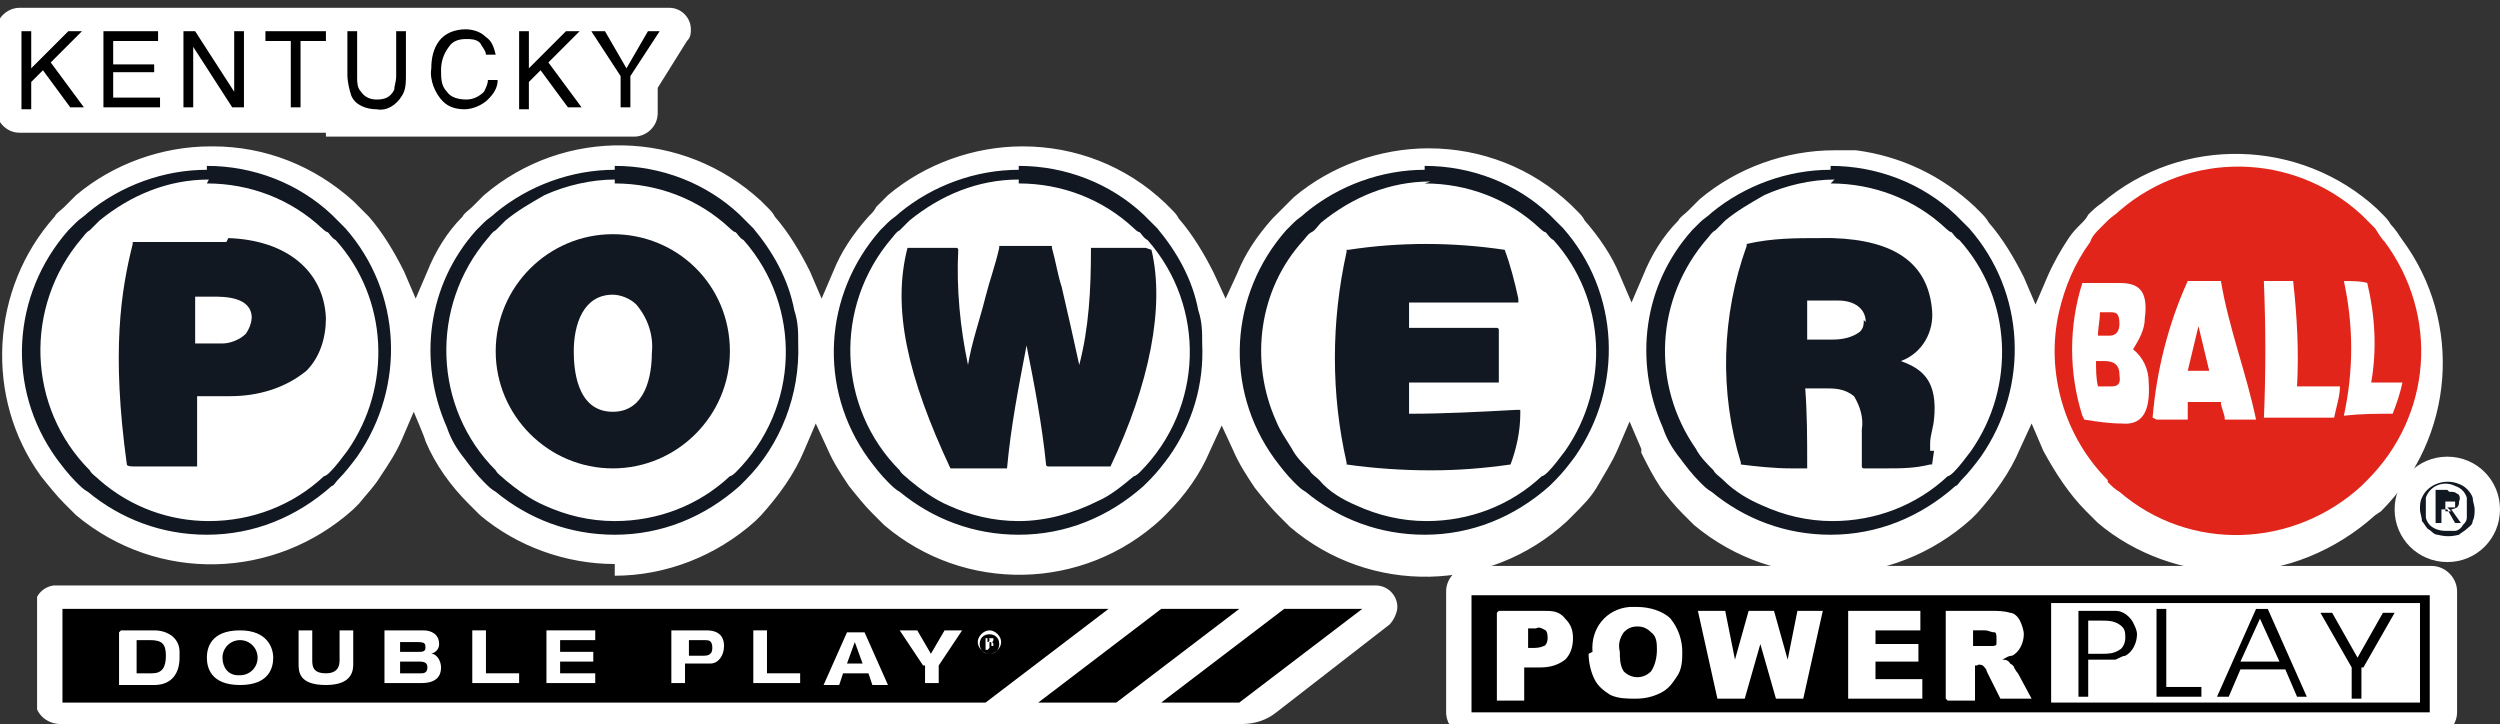 <?xml version="1.0" encoding="UTF-8"?>
<svg xmlns="http://www.w3.org/2000/svg" xmlns:xlink="http://www.w3.org/1999/xlink" version="1.1" viewBox="0 0 128.1 37.1">
  <rect x="0" y="0" width="128.1" height="37.1" fill="#333333" stroke="none"/>
  <defs>
    <style>
      .cls-1 {
        fill: none;
      }

      .cls-2, .cls-3 {
        fill-rule: evenodd;
      }

      .cls-2, .cls-4 {
        fill: #fff;
      }

      .cls-5 {
        fill: #111821;
      }

      .cls-6 {
        clip-path: url(#clippath-1);
      }

      .cls-7 {
        clip-path: url(#clippath-3);
      }

      .cls-8 {
        clip-path: url(#clippath-2);
      }

      .cls-9 {
        fill: #e1251b;
      }

      .cls-10 {
        clip-path: url(#clippath);
      }
    </style>
    <clipPath id="clippath">
      <rect class="cls-1" x="-2.5" y="-1.9" width="132.9" height="40"/>
    </clipPath>
    <clipPath id="clippath-1">
      <rect class="cls-1" x="-.5" y="0" width="128.9" height="38.1"/>
    </clipPath>
    <clipPath id="clippath-2">
      <rect class="cls-1" x="-.2" y=".3" width="128.3" height="37.5"/>
    </clipPath>
    <clipPath id="clippath-3">
      <rect class="cls-1" x="1.9" y="30" width="69.8" height="7.1"/>
    </clipPath>
  </defs>
  <!-- Generator: Adobe Illustrator 28.6.0, SVG Export Plug-In . SVG Version: 1.2.0 Build 709)  -->
  <g>
    <g id="powerballDoublePlay">
      <rect id="Rettangolo_44575" class="cls-1" x="-15.1" y="-6.9" width="158" height="52"/>
      <g id="Raggruppa_61216">
        <g class="cls-10">
          <g id="Raggruppa_60992">
            <g id="Raggruppa_61175">
              <g class="cls-6">
                <g id="Raggruppa_61174">
                  <g id="Raggruppa_61181">
                    <g class="cls-8">
                      <g id="Raggruppa_61180">
                        <path id="Tracciato_72237" class="cls-4" d="M124.6,37.8h-49.2c-.7,0-1.3-.6-1.3-1.3h0v-6.2c0-.7.6-1.3,1.3-1.3h49.2c.7,0,1.3.6,1.3,1.3h0v6.2c0,.7-.6,1.3-1.3,1.3h0"/>
                        <path id="Tracciato_72238" class="cls-4" d="M31.5,28.9c-2.5,0-5-.9-6.9-2.5-.2-.2-.4-.4-.6-.6-.9-.9-1.7-2-2.2-3.2h0c0-.1-.6-1.5-.6-1.5l-.6,1.4c-.3.7-.7,1.3-1.1,1.9-.3.5-.7.9-1.1,1.4l-.3.3c-4,3.6-10,3.8-14.2.3-.2-.2-.4-.4-.6-.6-.4-.4-.8-.9-1.2-1.4-2.9-4-2.6-9.6.7-13.3.1-.2.3-.3.5-.5.2-.2.4-.4.6-.6,1.9-1.6,4.4-2.5,6.9-2.5h.1c2.7,0,5.2,1,7.2,2.8,0,0,.2.2.3.3l.5.5c.7.8,1.3,1.8,1.8,2.8l.6,1.4.6-1.4c.4-1,1-2,1.8-2.8.1-.2.3-.3.5-.5.2-.2.4-.4.6-.6,4.1-3.5,10.2-3.4,14.2.3,0,0,.2.2.3.3.2.2.3.3.4.5.7.8,1.3,1.8,1.8,2.8l.6,1.4.6-1.4c.4-1,1-1.9,1.8-2.8.2-.2.3-.3.4-.5.2-.2.4-.4.6-.6,1.9-1.6,4.4-2.5,6.9-2.5,2.7,0,5.3,1,7.3,2.9,0,0,.2.2.3.3.2.2.3.3.4.5.7.8,1.3,1.8,1.8,2.8l.6,1.3.6-1.3c.4-1,1-1.9,1.8-2.8.2-.2.3-.3.5-.5.2-.2.4-.4.6-.6,1.9-1.6,4.4-2.5,6.9-2.5,2.7,0,5.3,1,7.3,2.9,0,0,.2.2.3.3.2.2.3.3.4.5.7.8,1.4,1.8,1.8,2.8l.6,1.4.6-1.4c.4-1,1-2,1.8-2.8.1-.2.3-.3.5-.5.2-.2.4-.4.6-.6,1.9-1.6,4.4-2.5,6.9-2.5h1.1c2.3.3,4.4,1.3,6.1,2.9,0,0,.2.2.3.3.1.1.3.3.4.5.7.8,1.3,1.8,1.8,2.8l.6,1.4.6-1.4c.3-.7.7-1.4,1.1-2,.2-.3.4-.5.6-.7.2-.2.3-.3.4-.5.2-.2.4-.4.7-.6,4.1-3.5,10.2-3.3,14.1.3,0,0,.2.2.3.3.1.1.3.3.4.5.2.2.4.5.6.8,3.1,4.2,2.7,10.1-1.1,13.9l-.3.2c-2,1.8-4.6,2.9-7.3,2.9-2.5,0-5-.9-6.9-2.5-.2-.2-.4-.4-.6-.6-.9-.9-1.6-2-2.2-3.1l-.6-1.4-.6,1.3c-.5,1.2-1.3,2.3-2.2,3.3l-.3.3c-4,3.6-10,3.8-14.2.3-.2-.2-.4-.4-.6-.6-.4-.4-.8-.9-1.1-1.3-.4-.6-.7-1.2-1-1.8,0,0,0-.1,0-.2l-.6-1.4-.6,1.4c-.3.7-.7,1.3-1.1,2-.3.5-.7.9-1.2,1.4l-.3.3c-4,3.7-10.1,3.8-14.2.3-.2-.2-.4-.4-.6-.6-.4-.4-.8-.9-1.2-1.4-.4-.6-.8-1.2-1.1-1.9l-.6-1.3-.6,1.3c-.5,1.2-1.3,2.3-2.2,3.2l-.3.3c-4,3.7-10.1,3.8-14.2.3-.2-.2-.4-.4-.6-.6-.4-.4-.8-.9-1.2-1.4-.4-.6-.8-1.2-1.1-1.9l-.6-1.3-.6,1.4c-.5,1.2-1.3,2.3-2.2,3.3l-.3.3c-2,1.8-4.6,2.8-7.2,2.8h0Z"/>
                        <path id="Tracciato_72239" class="cls-4" d="M128.1,26.1c0,1.5-1.2,2.7-2.7,2.7-1.5,0-2.7-1.2-2.7-2.7s1.2-2.7,2.7-2.7,2.7,1.2,2.7,2.7h0"/>
                        <path id="Tracciato_72240" class="cls-4" d="M16.7,6.8H4s-1.1,0-1.1,0h-1.9c-.7,0-1.2-.6-1.2-1.2h0V1.6c0-.7.6-1.2,1.2-1.2,0,0,0,0,0,0h1.9s0,0,0,0h31.4c.6,0,1.1.5,1.1,1.1,0,.2,0,.4-.2.6l-1.5,2.4v1.3c0,.7-.6,1.2-1.2,1.2h-15.8Z"/>
                      </g>
                    </g>
                  </g>
                </g>
              </g>
            </g>
            <path id="Tracciato_71295" class="cls-4" d="M10.6,27.1c-1.3,0-2.6-.3-3.8-.8-.7-.3-1.4-.8-2-1.3-.2-.2-.4-.3-.5-.5-3.4-3.4-3.5-8.8-.4-12.4.1-.1.2-.3.4-.4.2-.2.4-.3.5-.5,3.5-2.9,8.6-2.8,12,.2,0,0,.2.2.3.3.1.1.3.3.4.4,1,1.2,1.7,2.6,2.1,4.1.1.5.2,1.1.2,1.6,0,2.5-.9,4.9-2.6,6.7,0,0-.2.2-.3.3-1.7,1.5-3.9,2.4-6.1,2.4h0Z"/>
            <path id="Tracciato_71296" class="cls-5" d="M10.6,9.4c2.2,0,4.3.8,5.9,2.3,0,0,.2.2.3.2.1.1.2.3.4.4,2.7,3,2.9,7.5.6,10.8-.3.4-.6.8-.9,1.1,0,0-.2.2-.3.2-1.6,1.5-3.7,2.3-5.9,2.3-2,0-4-.7-5.6-2.1-.2-.2-.4-.3-.5-.5-3.2-3.2-3.4-8.4-.4-11.9.1-.1.2-.3.4-.4.2-.2.3-.3.5-.5,1.6-1.3,3.5-2.1,5.6-2.1h0ZM10.6,8.7c-2.2,0-4.4.8-6.1,2.2-.2.2-.4.3-.6.5-.1.1-.3.3-.4.4-2.9,3.3-3.2,8.1-.6,11.7.3.4.6.8,1,1.2.2.2.4.4.6.5,1.7,1.4,3.8,2.2,6.1,2.2h0c2.4,0,4.6-.9,6.4-2.5.1,0,.2-.2.3-.3.4-.4.7-.8,1-1.2,2.5-3.6,2.3-8.4-.6-11.7-.1-.1-.3-.3-.4-.4,0,0-.2-.2-.3-.3-1.7-1.6-4-2.5-6.4-2.5h0Z"/>
            <path id="Tracciato_71297" class="cls-4" d="M31.5,27.1c-1.3,0-2.6-.3-3.8-.8-.7-.3-1.4-.8-2-1.3-.2-.2-.4-.3-.5-.5-3.4-3.4-3.5-8.8-.4-12.4.1-.1.2-.3.4-.4.2-.2.4-.3.5-.5,3.5-2.9,8.6-2.8,12,.2,0,0,.2.2.3.3.1.1.3.3.4.4,3.2,3.6,3,9-.4,12.4,0,0-.2.2-.3.3-1.7,1.5-3.9,2.4-6.1,2.4h0Z"/>
            <path id="Tracciato_71298" class="cls-5" d="M31.5,9.4c2.2,0,4.3.8,5.9,2.3,0,0,.2.2.3.2.1.1.2.3.4.4,3,3.4,2.9,8.6-.4,11.9,0,0-.2.2-.3.2-1.6,1.5-3.7,2.3-5.9,2.3-1.3,0-2.5-.3-3.6-.8-.7-.3-1.4-.8-2-1.3-.2-.2-.4-.3-.5-.5-3.2-3.2-3.4-8.4-.4-11.9.1-.1.2-.3.4-.4.2-.2.3-.3.5-.5.6-.5,1.3-.9,2-1.3,1.1-.5,2.4-.8,3.6-.8h0ZM31.5,8.7c-2.2,0-4.4.8-6.1,2.2-.2.2-.4.3-.6.5-.1.1-.3.3-.4.4-2.5,2.8-3,6.7-1.5,10.1.2.6.5,1.1.9,1.6.3.4.6.8,1,1.2.2.2.4.4.6.5,1.7,1.4,3.8,2.2,6.1,2.2h0c2.4,0,4.6-.9,6.4-2.5,0,0,.2-.2.3-.3,1.8-1.8,2.8-4.4,2.7-7,0-.6,0-1.1-.2-1.7-.3-1.6-1.1-3-2.1-4.2-.1-.1-.3-.3-.4-.4,0,0-.2-.2-.3-.3-1.7-1.6-4-2.5-6.4-2.5h0Z"/>
            <path id="Tracciato_71299" class="cls-4" d="M52.2,27.1c-1.3,0-2.6-.3-3.8-.8-.7-.3-1.4-.8-2-1.3-.2-.2-.4-.3-.5-.5-.4-.4-.7-.7-1-1.2-2.4-3.4-2.2-8.1.6-11.2.1-.1.2-.3.4-.4.2-.2.4-.3.5-.5,3.5-2.9,8.6-2.8,12,.2,0,0,.2.2.3.3.1.1.3.3.4.4,1,1.2,1.7,2.6,2.1,4.1.1.5.2,1.1.2,1.6,0,2.5-.9,4.9-2.6,6.7,0,0-.2.2-.3.3-1.7,1.5-3.9,2.4-6.1,2.4h0Z"/>
            <path id="Tracciato_71300" class="cls-5" d="M52.2,9.4c2.2,0,4.3.8,5.9,2.3,0,0,.2.2.3.2.1.1.2.3.4.4,3,3.4,2.9,8.6-.4,11.9,0,0-.2.2-.3.2-.6.5-1.2,1-1.9,1.3-1.2.6-2.6,1-4,1-1.3,0-2.5-.3-3.6-.8-.7-.3-1.4-.8-2-1.3-.2-.2-.4-.3-.5-.5-3.2-3.2-3.4-8.4-.4-11.9.1-.1.2-.3.4-.4.2-.2.3-.3.5-.5,1.6-1.3,3.5-2.1,5.6-2.1h0ZM52.2,8.7c-2.2,0-4.4.8-6.1,2.2-.2.2-.4.3-.6.5-.1.1-.3.3-.4.4-2.9,3.3-3.2,8.1-.6,11.7.3.4.6.8,1,1.2.2.2.4.4.6.5,1.7,1.4,3.8,2.2,6.1,2.2h0c2.4,0,4.6-.9,6.4-2.5,0,0,.2-.2.3-.3.4-.4.7-.8,1-1.2,1.2-1.7,1.8-3.7,1.7-5.8,0-.6,0-1.1-.2-1.7-.3-1.6-1.1-3-2.1-4.2-.1-.1-.3-.3-.4-.4,0,0-.2-.2-.3-.3-1.7-1.6-4-2.5-6.4-2.5h0Z"/>
            <path id="Tracciato_71301" class="cls-4" d="M73,27.1c-1.3,0-2.6-.3-3.8-.8-.7-.3-1.4-.8-2-1.3-.2-.2-.4-.3-.5-.5-3.4-3.4-3.5-8.8-.4-12.4.1-.1.2-.3.4-.4.2-.2.4-.3.5-.5.6-.5,1.3-1,2-1.3,1.2-.6,2.5-.8,3.8-.8,1.4,0,2.9.3,4.1,1,.7.4,1.4.8,2,1.4,0,0,.2.2.3.3.1.1.3.3.4.4,1,1.2,1.7,2.6,2.1,4.1.1.5.2,1.1.2,1.6,0,2.5-.9,4.9-2.6,6.7,0,0-.2.2-.3.3-1.7,1.5-3.9,2.4-6.1,2.4h0Z"/>
            <path id="Tracciato_71302" class="cls-5" d="M73,9.4c2.2,0,4.3.8,5.9,2.3,0,0,.2.2.3.2.1.1.2.3.4.4,2.7,3,2.9,7.5.6,10.8-.3.4-.6.8-.9,1.1,0,0-.2.2-.3.2-1.6,1.5-3.7,2.3-5.9,2.3-1.3,0-2.5-.3-3.6-.8-.7-.3-1.4-.7-1.9-1.3-.2-.2-.4-.3-.5-.5-.3-.3-.7-.7-.9-1.1-.3-.5-.6-.9-.8-1.4-1.4-3.1-.9-6.8,1.4-9.3.1-.1.2-.3.4-.4s.3-.3.5-.5c1.6-1.3,3.5-2.1,5.6-2.1h0ZM73,8.7c-2.2,0-4.4.8-6.1,2.2-.2.2-.4.3-.6.5-.1.1-.3.3-.4.4-2.9,3.3-3.2,8.1-.6,11.7.3.4.6.8,1,1.2.2.2.4.4.6.5,1.7,1.4,3.8,2.2,6.1,2.2h0c2.4,0,4.6-.9,6.4-2.5,0,0,.2-.2.3-.3.4-.4.7-.8,1-1.2,2.5-3.6,2.3-8.4-.6-11.7-.1-.1-.3-.3-.4-.4,0,0-.2-.2-.3-.3-1.7-1.6-4-2.5-6.4-2.5h0Z"/>
            <path id="Tracciato_71303" class="cls-4" d="M93.8,27.1c-1.3,0-2.6-.3-3.8-.8-.7-.3-1.4-.8-2-1.3-.2-.2-.4-.3-.5-.5-3.4-3.4-3.5-8.8-.4-12.4.1-.1.2-.3.4-.4.2-.2.4-.3.5-.5,3.5-2.9,8.6-2.8,12,.2,0,0,.2.2.3.3.1.1.3.3.4.4,1,1.2,1.7,2.6,2.1,4.1.1.5.2,1.1.2,1.6,0,2.5-.9,4.9-2.6,6.7,0,0-.2.2-.3.3-1.7,1.5-3.9,2.4-6.1,2.4h0Z"/>
            <path id="Tracciato_71304" class="cls-5" d="M93.8,9.4c2.2,0,4.3.8,5.9,2.3,0,0,.2.2.3.2.1.1.2.3.4.4,2.7,3,2.9,7.5.6,10.8-.3.4-.6.8-.9,1.1,0,0-.2.2-.3.2-1.6,1.5-3.7,2.3-5.9,2.3-1.3,0-2.5-.3-3.6-.8-.7-.3-1.4-.7-2-1.3-.2-.2-.4-.3-.5-.5-.3-.3-.7-.7-.9-1.1-2.3-3.3-2.1-7.7.6-10.8.1-.1.2-.3.4-.4.2-.2.3-.3.5-.5.6-.5,1.3-.9,2-1.3,1.1-.5,2.4-.8,3.6-.8h0ZM93.8,8.7c-2.2,0-4.4.8-6.1,2.2-.2.2-.4.3-.6.5-.1.1-.3.3-.4.4-2.5,2.8-3,6.7-1.5,10.1.2.6.5,1.1.9,1.6.3.4.6.8,1,1.2.2.2.4.4.6.5,1.7,1.4,3.8,2.2,6.1,2.2h0c2.4,0,4.6-.9,6.4-2.5.1,0,.2-.2.3-.3.4-.4.7-.8,1-1.2,2.5-3.6,2.3-8.4-.6-11.7-.1-.1-.3-.3-.4-.4,0,0-.2-.2-.3-.3-1.7-1.6-4-2.5-6.4-2.5h0Z"/>
            <path id="Tracciato_71305" class="cls-9" d="M108,24.7c.2.2.4.4.6.5,3.6,3.1,8.9,2.9,12.4-.3,0,0,.2-.2.3-.3,3.3-3.3,3.7-8.4.9-12.2-.2-.2-.3-.4-.5-.7-.1-.1-.3-.3-.4-.4,0,0-.2-.2-.3-.3-3.5-3.2-8.8-3.3-12.4-.2-.2.2-.4.3-.6.5-.1.1-.3.3-.4.4-.2.2-.4.4-.5.7-.8,1.1-1.3,2.3-1.6,3.6-.7,3.1.3,6.4,2.5,8.6"/>
            <path id="Tracciato_71306" class="cls-5" d="M124.1,25.5c.3-.7,1.2-1,1.9-.7.3.1.6.4.7.7,0,.2.1.4.1.6,0,.2,0,.4-.1.6,0,.2-.2.3-.3.4-.1.1-.3.2-.4.3-.4.1-.7.1-1.1,0-.2,0-.3-.2-.5-.3-.1-.1-.2-.3-.3-.4,0-.2-.1-.4-.1-.6,0-.2,0-.4.1-.6M124.3,26.5c0,.1.1.3.2.4.2.2.5.3.8.3.2,0,.3,0,.5,0,.1,0,.3-.1.4-.3.1-.1.2-.2.2-.4,0-.2,0-.3,0-.5,0-.2,0-.3,0-.5-.1-.3-.3-.5-.6-.6-.6-.3-1.3,0-1.5.6,0,0,0,0,0,0,0,.2,0,.3,0,.5,0,.2,0,.3,0,.5M125.5,25.2c.2,0,.3,0,.4.1.1,0,.2.2.1.4,0,.1,0,.2-.1.3,0,0-.2.1-.3.1l.5.7h-.3l-.4-.7h-.3v.7h-.3v-1.7h.6ZM125.4,26h.2s0,0,.1,0c0,0,0,0,.1,0,0,0,0,0,0-.2,0,0,0,0,0-.1,0,0,0,0,0,0,0,0,0,0-.1,0,0,0,0,0-.1,0h-.3v.5h.3Z"/>
            <path id="Tracciato_71307" class="cls-4" d="M106.7,21.3c-.7-2.2-.7-4.6,0-6.8.6,0,1.2,0,1.9,0,.9,0,1.5.3,1.3,1.8,0,.6-.3,1.1-.6,1.6.5.4.8,1,.8,1.7.1,1.6-.4,2.2-1.4,2.1-.6,0-1.3-.1-1.9-.2M107.6,16c0,.4-.1.8-.1,1.2h.6c.3,0,.5-.2.5-.6,0-.6-.2-.6-.5-.6h-.5M107.4,18.5c0,.4,0,.9.1,1.3h.6c.3,0,.6,0,.5-.6,0-.6-.4-.7-.8-.7h-.4"/>
            <path id="Tracciato_71308" class="cls-4" d="M110.3,21.4c.2-2.4.8-4.8,1.8-7,.6,0,1.1,0,1.7,0,.4,2.4,1.3,4.7,1.8,7.1h-1.6c0-.3-.2-.6-.2-.9-.6,0-1.1,0-1.7,0,0,.3,0,.6,0,.9-.5,0-1.1,0-1.6,0M112.7,16.5c-.2.8-.4,1.7-.6,2.5h1.1c-.2-.8-.4-1.7-.6-2.5"/>
            <path id="Tracciato_71309" class="cls-4" d="M116,21.5c.1-2.4.1-4.7,0-7.1.5,0,1,0,1.5,0,.2,1.8.3,3.6.2,5.4.7,0,1.5,0,2.2,0,0,.5-.2,1.1-.3,1.6-1.2,0-2.4,0-3.6,0"/>
            <path id="Tracciato_71310" class="cls-4" d="M120.1,21.3c.5-2.3.5-4.6,0-6.9.4,0,.9,0,1.2.1.4,1.7.5,3.4.2,5.1.6,0,1,0,1.6,0-.1.5-.3,1.1-.5,1.6-.9,0-1.6,0-2.5.1"/>
            <path id="Tracciato_71311" class="cls-5" d="M11.6,12.4c-.5,0-.9,0-1.3,0-1.1,0-2.2,0-3.4,0h-.1s0,.1,0,.1c-.6,2.4-1.1,5.5-.3,11.3h0c0,.1.3.1.3.1.6,0,1.1,0,1.7,0s1,0,1.5,0h.1v-.2c0-1.1,0-2.2,0-3.4.6,0,1.1,0,1.7,0,1.4,0,2.8-.4,3.9-1.3.7-.7,1-1.7,1-2.7-.1-2.4-2-4-5-4.1M12.9,16.2c0,.3-.1.6-.3.9-.3.3-.8.5-1.2.5h-1.4c0-.4,0-.9,0-1.4,0-.3,0-.7,0-1,.3,0,.6,0,.9,0,.6,0,2,0,2,1.1"/>
            <path id="Tracciato_71312" class="cls-5" d="M31.4,12c-3.3,0-6,2.7-6,6,0,3.3,2.7,6,6,6,3.3,0,6-2.7,6-6h0c0-3.4-2.7-6-6-6M29.4,18c0-1.4.5-2.9,2-2.9h0c.4,0,.9.2,1.2.5.6.7.9,1.6.8,2.5,0,1.1-.3,3-2,3-1.9,0-2-2.3-2-3.1h0Z"/>
            <path id="Tracciato_71313" class="cls-5" d="M58.7,12.7h-.1c-.9,0-1.1,0-2,0h-.7s0,.1,0,.1c0,2-.1,4-.6,5.9-.3-1.4-.6-2.7-.9-4-.2-.6-.3-1.3-.5-2h0c0-.1,0-.1,0-.1-.9,0-1.8,0-2.7,0h0s0,.1,0,.1c-.2.9-.5,1.7-.7,2.5-.3,1.2-.7,2.3-.9,3.5-.4-1.9-.6-3.9-.5-5.9h0c0-.1-.1-.1-.1-.1-.4,0-.7,0-.9,0-.4,0-.7,0-1.5,0h-.1c-.8,3.1,0,6.6,2.2,11.3h0c0,0,0,0,0,0,.7,0,1.1,0,1.5,0s.7,0,1.3,0h.1c.2-2.2.6-4.2,1-6.3.4,2,.8,4.1,1,6.1h0c0,.1.1.1.1.1.6,0,1.1,0,1.6,0,.4,0,.9,0,1.5,0h.1c2-4.2,2.8-8.2,2.1-11.1h0Z"/>
            <path id="Tracciato_71314" class="cls-5" d="M72.2,21.1c0-.5,0-1,0-1.5,1.5,0,3,0,4.5,0h.1c0-1,0-1.9,0-2.7h0c0-.1-.1-.1-.1-.1-1.5,0-3,0-4.5,0,0-.4,0-.9,0-1.3,1.2,0,2.3,0,3.6,0,.6,0,1.2,0,1.8,0h.2v-.2c-.2-.9-.4-1.7-.7-2.5h0c0,0,0,0,0,0-2.7-.4-5.4-.4-8,0h-.1s0,.1,0,.1c-.8,3.6-.8,7.3,0,10.8h0c0,.1,0,.1,0,.1,1.4.2,2.9.3,4.3.3,1.4,0,2.7-.1,4.1-.3h0s0,0,0,0c.3-.8.5-1.7.5-2.6v-.2s-.2,0-.2,0c-1.8.1-3.7.2-5.5.2"/>
            <path id="Tracciato_71315" class="cls-5" d="M99.1,21.5c.2-2-.6-2.6-1.7-3,1.1-.4,1.7-1.5,1.6-2.6-.2-2.4-1.9-3.6-5.1-3.7h-.6c-1.3,0-2.5,0-3.8.3h0s0,.1,0,.1c-1.3,3.6-1.4,7.5-.3,11.1h0c0,0,0,.1,0,.1.8.1,1.7.2,2.6.2.2,0,.4,0,.6,0h.2v-.2c0-1.3,0-2.6-.1-3.9h0c.3,0,.7,0,1,0,.5,0,1,0,1.5.4.3.5.5,1.1.4,1.7,0,.6,0,1.3,0,1.9h0c0,.1.1.1.1.1.4,0,.7,0,1.1,0,.8,0,1.5,0,2.3-.2h.1s.1-.7.1-.7h-.2s0,0,0,0c0-.1,0-.3,0-.4,0-.4.2-.9.2-1.3M95.5,16.4c0,.2,0,.4-.2.6-.4.3-.9.4-1.4.4h-1.3c0-.6,0-1.3,0-2,.5,0,1.1,0,1.6,0,.8,0,1.4.4,1.4,1.1"/>
            <rect id="Rettangolo_49513" class="cls-4" x="104.5" y="30.7" width="19.7" height="5.5"/>
            <path id="Tracciato_71316" d="M75.4,36.5h49.1v-6h-49.1v6ZM124,36h-18.9v-5.1h18.9v5.1Z"/>
            <path id="Tracciato_71317" class="cls-2" d="M76.8,31.3h2.3c.4,0,.8,0,1.1.4.3.3.4.6.4,1,0,.4-.1.8-.4,1.1-.4.3-.8.4-1.3.4h-.8v1.7h-1.4v-4.5ZM78.2,33.2h.3c.2,0,.4,0,.6-.1.1,0,.2-.2.2-.4,0-.1,0-.3-.1-.4-.2-.1-.3-.2-.5-.1h-.4v1h0Z"/>
            <path id="Tracciato_71318" class="cls-2" d="M81.6,33.4c-.1-1.2.7-2.2,1.9-2.3.1,0,.3,0,.4,0,.6,0,1.3.2,1.7.6.4.5.6,1.1.6,1.7,0,.4,0,.9-.3,1.3-.2.3-.4.6-.8.8-.4.2-.8.3-1.3.3-.4,0-.9,0-1.3-.2-.3-.2-.6-.4-.8-.8-.2-.4-.3-.9-.3-1.3M83,33.4c0,.3,0,.7.2,1,.4.4,1,.4,1.4,0,0,0,0,0,0,0,.2-.3.3-.7.3-1.1,0-.3,0-.7-.3-.9-.2-.2-.4-.3-.7-.3-.3,0-.5.1-.7.3-.2.3-.3.6-.2,1"/>
            <path id="Tracciato_71319" class="cls-2" d="M87.1,31.3h1.3l.5,2.5.7-2.5h1.3l.7,2.5.5-2.5h1.3l-1,4.5h-1.4l-.8-2.8-.8,2.8h-1.4l-1-4.5Z"/>
            <path id="Tracciato_71320" class="cls-2" d="M94.7,31.3h3.7v1h-2.3v.7h2.2v.9h-2.2v.9h2.4v1h-3.8v-4.5Z"/>
            <path id="Tracciato_71321" class="cls-2" d="M99.7,35.8v-4.5h2.3c.3,0,.7,0,1,.1.2,0,.4.2.5.4.1.2.2.5.2.7,0,.4-.2.9-.6,1.1-.2,0-.3.1-.5.2.1,0,.3,0,.4.2,0,0,.2.1.2.2,0,0,.1.2.2.3l.7,1.3h-1.6l-.7-1.4c0-.1-.1-.2-.2-.3,0,0-.2-.1-.3,0h-.1v1.8h-1.4ZM101.1,33.1h.6c.1,0,.2,0,.4,0,0,0,.2,0,.2-.1,0,0,0-.2,0-.3,0-.1,0-.3-.1-.3-.2,0-.3-.1-.5-.1h-.6v.9Z"/>
            <path id="Tracciato_71322" class="cls-3" d="M107,31.8v1.7h.7c.3,0,.6,0,.9-.2.2-.1.3-.4.3-.6,0-.3,0-.5-.3-.7-.3-.2-.6-.2-1-.2h-.7M106.5,31.3h1.1c.2,0,.5,0,.7,0,.2,0,.3,0,.5.1.2.1.4.3.5.5.1.2.2.4.2.6,0,.4-.2.9-.6,1.1-.1,0-.3.1-.5.2-.2,0-.5,0-.7,0h-.7v1.9h-.5v-4.5Z"/>
            <path id="Tracciato_71323" class="cls-3" d="M112.8,35.7h-2.3v-4.5h.5v4h1.8v.4Z"/>
            <path id="Tracciato_71324" class="cls-3" d="M114.1,35.7h-.5l2-4.5h.6l2,4.5h-.5l-.6-1.4h-2.3l-.6,1.4ZM116.8,33.9l-1-2.2-1,2.2h1.9Z"/>
            <path id="Tracciato_71325" class="cls-3" d="M121,34.2v1.6h-.5v-1.6l-1.6-2.8h.6l1.3,2.3,1.3-2.3h.6l-1.6,2.8Z"/>
            <path id="Tracciato_71326" d="M1.1,1.6h.5v1.9l1.9-1.9h.7l-1.6,1.6,1.7,2.3h-.7l-1.4-1.9-.6.6v1.4h-.5V1.6ZM5.3,1.6h2.8v.5h-2.3v1.2h2.1v.4h-2.1v1.3h2.4v.5h-2.9V1.6ZM9.4,1.6h.6l2,3.1V1.6h.5v3.9h-.6l-2-3.1v3.1h-.5V1.6ZM16.7,1.6v.5h-1.3v3.4h-.5v-3.4h-1.3v-.5h3.2ZM18.3,1.6v2.4c0,.2,0,.5.2.7.2.3.5.4.8.4.4,0,.7-.1.9-.5,0-.2.1-.4.1-.7V1.6h.5v2.2c0,.4,0,.8-.2,1.1-.3.5-.8.8-1.3.7-.5,0-1.1-.2-1.3-.7-.1-.3-.2-.7-.2-1.1V1.6h.5ZM23.8,1.5c.4,0,.8.1,1.1.4.3.2.4.5.5.9h-.5c0-.2-.2-.4-.3-.6-.2-.2-.5-.2-.7-.2-.4,0-.7.1-.9.4-.3.4-.4.8-.4,1.2,0,.4,0,.8.3,1.1.2.3.6.4,1,.4.4,0,.7-.2.9-.4.1-.2.2-.4.2-.6h.5c0,.4-.2.7-.5,1-.3.3-.8.5-1.2.5-.4,0-.8-.1-1.1-.4-.4-.4-.7-1.1-.6-1.7,0-.5.1-1,.4-1.4.3-.4.8-.6,1.4-.6h0ZM26.6,1.6h.5v1.9l1.9-1.9h.7l-1.6,1.6,1.7,2.3h-.7l-1.4-1.9-.6.6v1.4h-.5V1.6ZM30.4,1.6h.6l1.1,1.9,1.1-1.9h.6l-1.5,2.3v1.6h-.5v-1.6l-1.5-2.3Z"/>
            <g id="Raggruppa_61202">
              <g class="cls-7">
                <g id="Raggruppa_61203">
                  <path id="Tracciato_72281" class="cls-4" d="M65.4,36.5c-.5.4-1.1.6-1.8.6H3.1c-.6,0-1.2-.4-1.3-1.1v-5c0-.6.6-1.1,1.3-1h67.4c.6,0,1.1.5,1.1,1.1,0,.3-.2.7-.4.9l-5.8,4.5Z"/>
                </g>
              </g>
            </g>
            <g id="Raggruppa_61203-2">
              <path id="Tracciato_72266" d="M50.5,36H3.2v-4.8h53.6l-6.3,4.8Z"/>
              <path id="Tracciato_72267" d="M57.2,36h-4l6.3-4.8h4l-6.3,4.8Z"/>
              <path id="Tracciato_72268" d="M63.5,36h-4l6.3-4.8h4l-6.3,4.8Z"/>
              <path id="Tracciato_72269" class="cls-4" d="M6.2,32.3h1.7c.7,0,1.3.4,1.3,1.1,0,0,0,.2,0,.3,0,.8-.4,1.4-1.3,1.4h-1.8v-2.7ZM7,34.5h.8c.5,0,.7-.3.7-.9s-.2-.8-.8-.8h-.7v1.7Z"/>
              <path id="Tracciato_72270" class="cls-4" d="M12.3,32.3c1.4,0,1.7.9,1.7,1.4s-.2,1.4-1.7,1.4-1.7-.9-1.7-1.4.2-1.4,1.7-1.4ZM12.3,34.6c.5,0,.9-.4.9-.9s-.4-.9-.9-.9c-.5,0-.9.4-.9.9h0c0,.5.3.9.8.9,0,0,0,0,.1,0Z"/>
              <path id="Tracciato_72271" class="cls-4" d="M15.3,32.3h.7v1.5c0,.3,0,.7.7.7s.7-.5.7-.7v-1.5h.7v1.7c0,.3,0,1.1-1.4,1.1s-1.4-.7-1.4-1.1v-1.7h0Z"/>
              <path id="Tracciato_72272" class="cls-4" d="M19.7,32.3h2c.4,0,.8.2.8.7,0,.2-.1.4-.4.5h0c.3,0,.5.4.5.7,0,.4-.2.8-1,.8h-1.9v-2.7ZM20.5,33.4h1c.1,0,.3,0,.3-.2,0,0,0,0,0,0,0-.2,0-.3-.4-.3h-.9v.6ZM20.5,34.5h1.1c.2,0,.3-.1.3-.3,0,0,0,0,0,0,0-.2-.1-.3-.4-.3h-1v.6Z"/>
              <path id="Tracciato_72273" class="cls-4" d="M24.2,32.3h.7v2.2h1.7v.5h-2.4v-2.7Z"/>
              <path id="Tracciato_72274" class="cls-4" d="M28,32.3h2.5v.5h-1.8v.6h1.7v.5h-1.7v.6h1.8v.5h-2.5v-2.7Z"/>
              <path id="Tracciato_72275" class="cls-4" d="M34.4,32.3h1.8c.8,0,.9.5.9.8,0,.5-.3.9-.7.9,0,0-.1,0-.2,0h-1.1v1h-.7v-2.7ZM35.2,33.6h.8c.2,0,.5,0,.5-.4s-.2-.4-.4-.4h-.8v.8Z"/>
              <path id="Tracciato_72276" class="cls-4" d="M38.6,32.3h.7v2.2h1.7v.5h-2.4v-2.7Z"/>
              <path id="Tracciato_72277" class="cls-4" d="M44.4,34.5h-1.2l-.2.6h-.8l1.2-2.7h.9l1.2,2.7h-.8l-.2-.6ZM43.8,32.9l-.4,1.1h.8l-.4-1.1Z"/>
              <path id="Tracciato_72278" class="cls-4" d="M47.3,34.1l-1.2-1.8h.9l.7,1.2.7-1.2h.9l-1.2,1.8v.9h-.7v-.9h0Z"/>
              <path id="Tracciato_72279" class="cls-4" d="M50.7,32.3c.3,0,.6.3.6.6,0,.3-.3.6-.6.6-.3,0-.6-.3-.6-.6,0-.3.3-.6.6-.6h0ZM50.7,32.5c-.3,0-.5.2-.5.5,0,.3.2.5.5.5.3,0,.5-.2.5-.5,0-.3-.2-.5-.5-.5ZM50.6,33.3h-.1v-.6c0,0,.1,0,.2,0,0,0,.1,0,.2,0,0,0,0,0,0,.1,0,0,0,.1-.1.1h0c0,0,.1,0,.1.1,0,0,0,0,0,.1h-.1s0,0,0-.1,0-.1-.1-.1h0v.3h0ZM50.6,32.9h0c0,0,.1,0,.1-.1s0-.1-.1-.1h0v.2Z"/>
            </g>
          </g>
        </g>
      </g>
    </g>
  </g>
</svg>